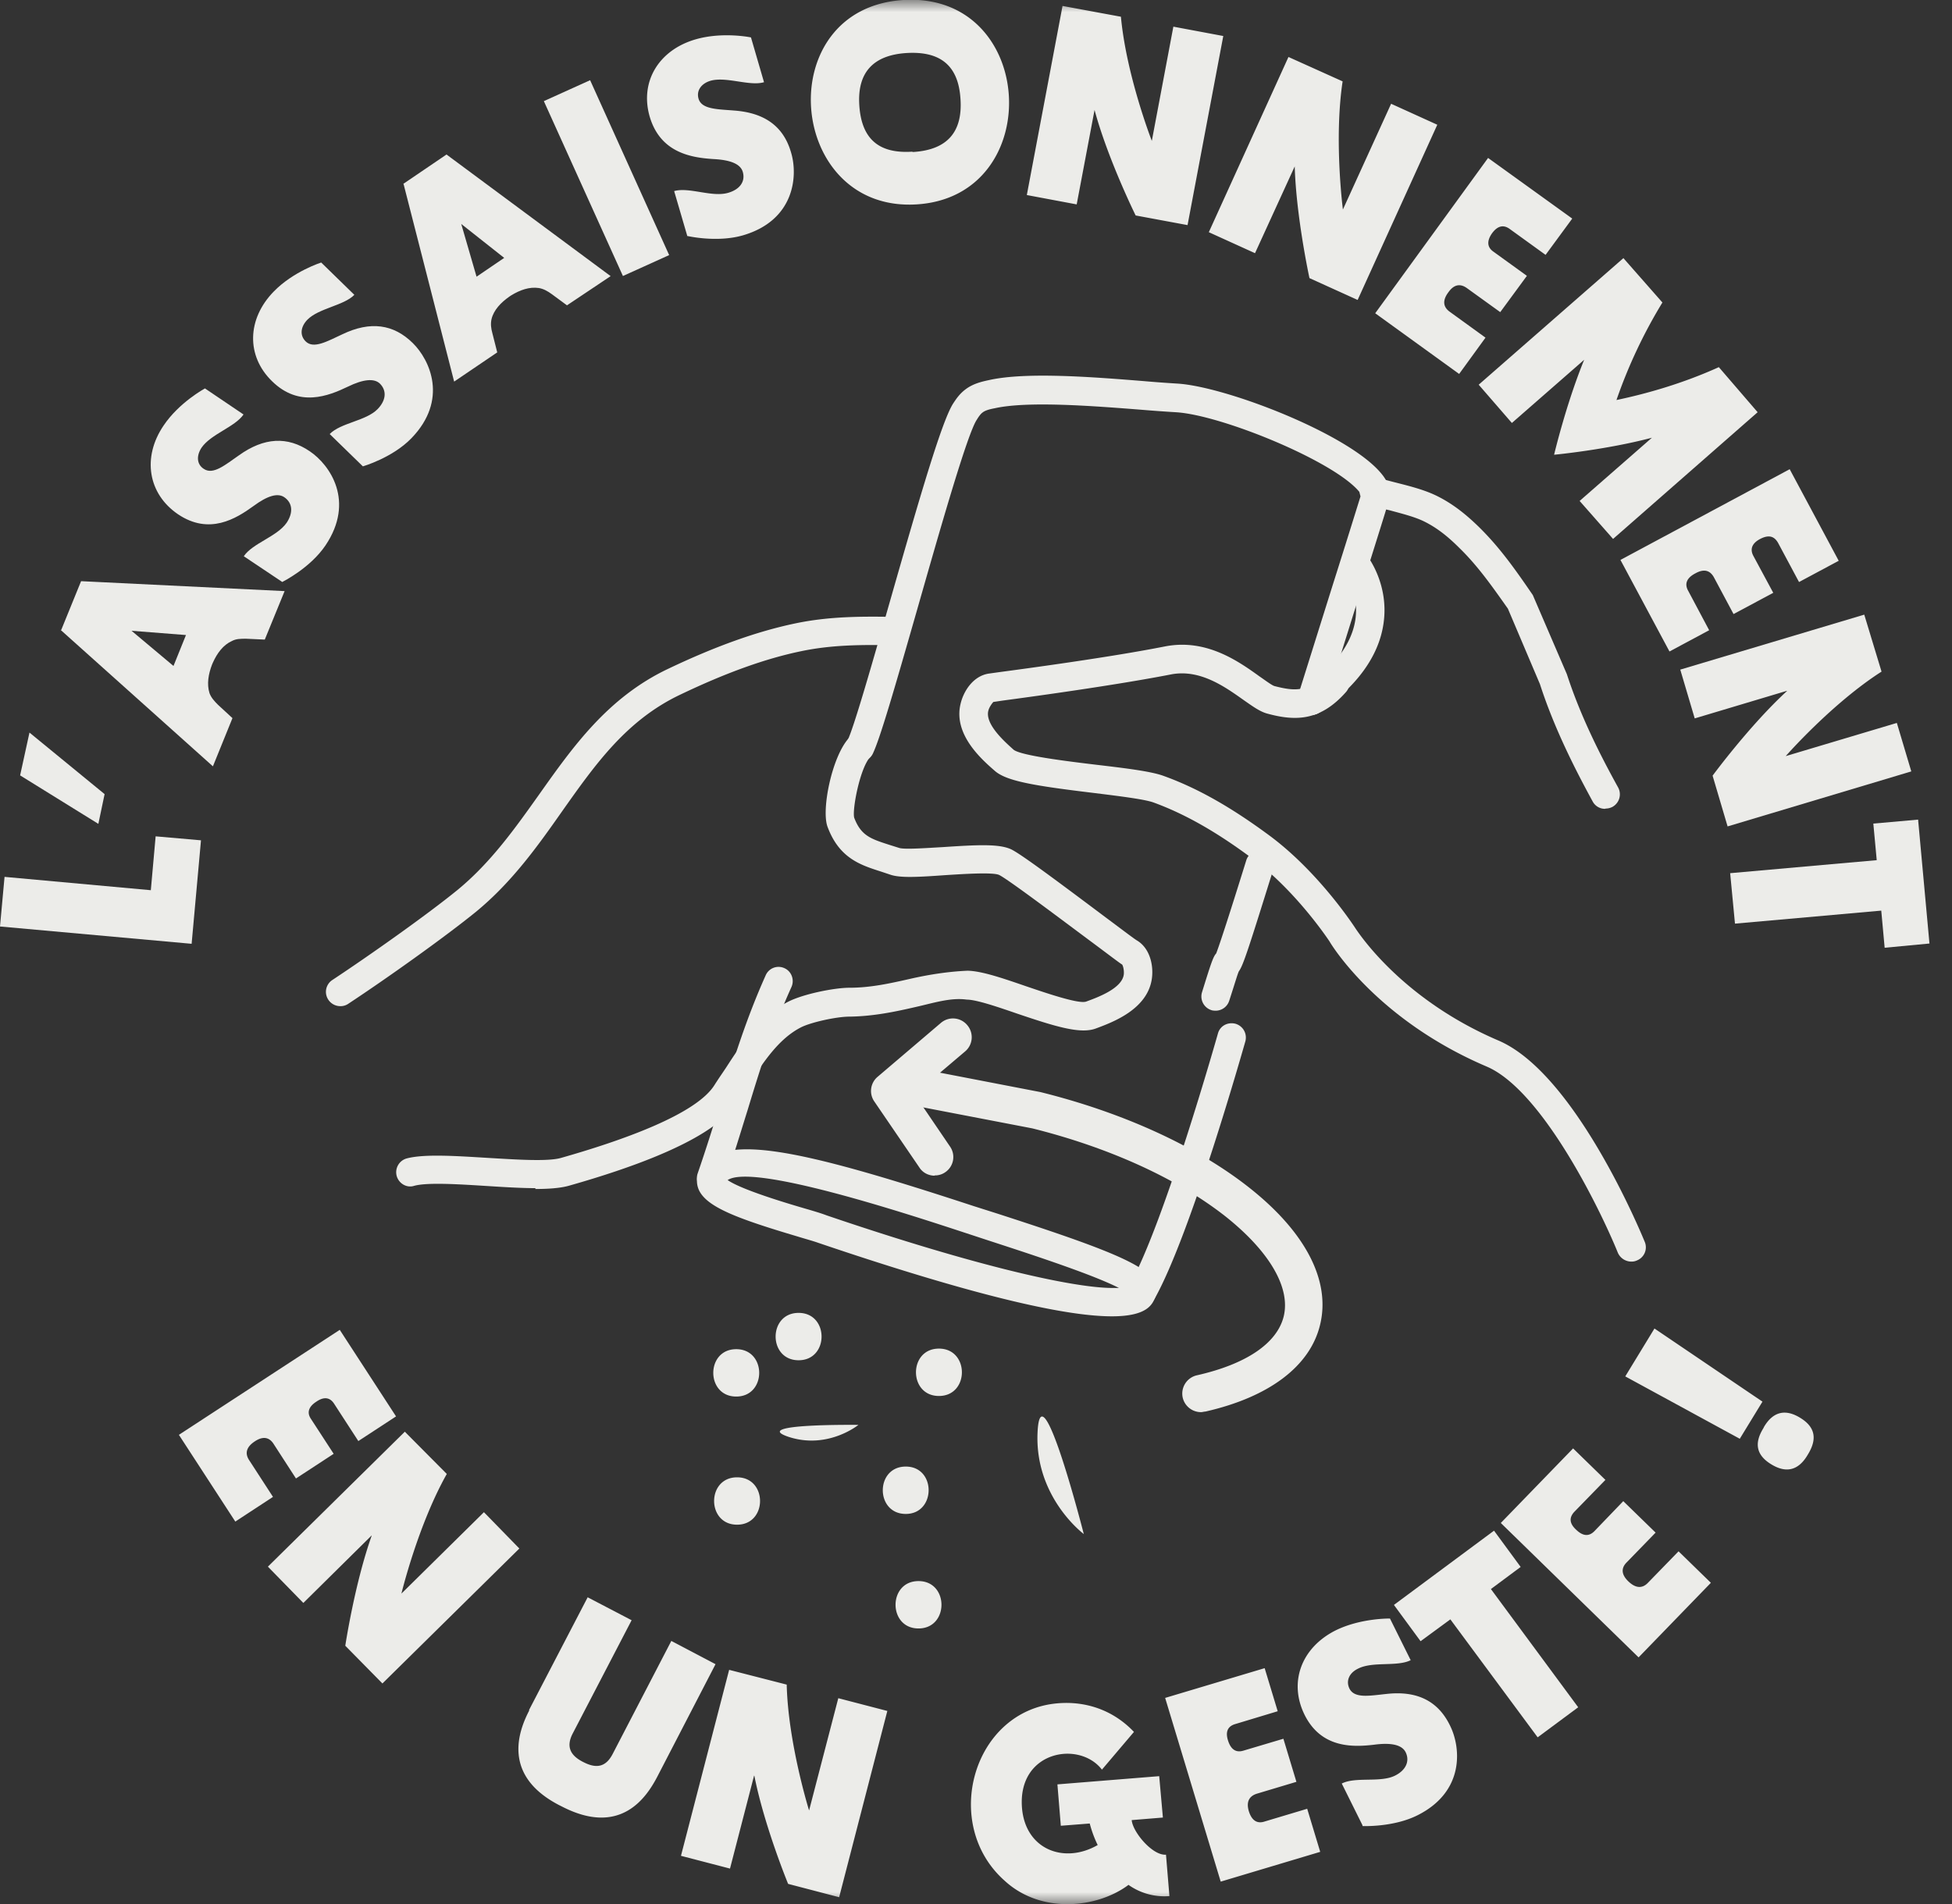 <svg xmlns="http://www.w3.org/2000/svg" fill="none" viewBox="0 0 82 80"><rect x="0" y="0" width="82" height="80" fill="#333333" stroke="none"/><path fill="#ECECE9" d="M6.336 37.403l-6.145-.56L0 38.928l8.05.727.393-4.348-1.905-.167-.202 2.263zM.845 32.579l3.287 2.037.262-1.25-3.156-2.586-.393 1.799z"/><mask id="a" width="82" height="80" x="0" y="0" maskUnits="userSpaceOnUse" style="mask-type:luminance"><path fill="#fff" d="M81.053 0H0v80h81.053V0z"/></mask><g fill="#ECECE9" mask="url(#a)"><path d="M7.824 26.683l-2.298-.18 1.762 1.478.524-1.298h.012zm-5.252-.215l.834-2.049 8.55.417-.833 2.037-.786-.036c-.226 0-.417 0-.595.096-.37.166-.62.512-.798.905l-.036.083c-.155.405-.226.822-.107 1.204.071.19.202.333.357.488l.607.56-.821 2.025-6.395-5.73h.023zm9.289-2.013l-1.62-1.084c.37-.548 1.394-.822 1.8-1.406.285-.428.25-.833-.096-1.072-.274-.19-.703-.071-1.298.37-.739.536-1.858 1.227-3.168.345-1.262-.858-1.513-2.394-.607-3.728.655-.977 1.738-1.56 1.738-1.56l1.62 1.095c-.357.524-1.37.822-1.763 1.394-.226.345-.202.703.096.893.393.262.893-.167 1.476-.572 1.048-.75 2.037-.81 2.978-.166.845.571 1.905 2.096.655 3.954-.644.953-1.799 1.525-1.799 1.525m3.371-4.848l-1.394-1.358c.465-.476 1.525-.548 2.013-1.048.357-.37.393-.774.095-1.072-.238-.227-.69-.19-1.346.13-.821.394-2.048.882-3.18-.226-1.095-1.06-1.06-2.62.072-3.776.822-.845 1.989-1.215 1.989-1.215l1.393 1.358c-.44.453-1.5.56-1.977 1.049-.285.297-.321.655-.071.905.333.333.905 0 1.548-.298 1.167-.56 2.144-.429 2.954.37.726.714 1.5 2.394-.06 4.002-.798.822-2.036 1.179-2.036 1.179zm5.942-8.755l-1.81-1.43.643 2.216 1.155-.786h.012zm-4.251-3.11l1.822-1.238 6.895 5.11-1.834 1.227-.631-.465c-.179-.13-.346-.226-.548-.262-.405-.06-.798.084-1.167.31l-.072.048c-.357.25-.655.56-.75.94-.047.203-.024.394.036.608l.202.798-1.81 1.227-2.131-8.326-.012.024z"/></g><path fill="#ECECE9" d="M24.789 3.37l-1.943.879 3.322 7.348 1.942-.879-3.32-7.348z"/><mask id="b" width="82" height="80" x="0" y="0" maskUnits="userSpaceOnUse" style="mask-type:luminance"><path fill="#fff" d="M81.053 0H0v80h81.053V0z"/></mask><g fill="#ECECE9" mask="url(#b)"><path d="M28.867 9.899l-.547-1.87c.63-.18 1.596.274 2.274.071.488-.143.727-.476.608-.881-.096-.322-.5-.5-1.239-.536-.905-.06-2.215-.25-2.668-1.775-.428-1.465.37-2.8 1.918-3.252 1.143-.334 2.334-.084 2.334-.084l.548 1.882c-.607.18-1.584-.25-2.251-.06-.393.12-.595.418-.5.751.13.453.798.441 1.5.5 1.298.096 2.084.68 2.394 1.787.286.977.131 2.823-2.024 3.455-1.108.321-2.358.024-2.358.024m9.479-3.526h.048c1.417-.096 2.06-.846 1.965-2.228-.084-1.358-.798-2.013-2.251-1.93-1.417.084-2.084.822-2 2.18.083 1.382.773 2.061 2.226 1.966M37.954 0c5.61-.334 6.014 8.255.548 8.588-5.466.334-6.157-8.243-.548-8.588zm8.026 4.622l-.75 3.966-2.095-.393 1.5-7.945 2.453.453c.227 2.466 1.298 5.217 1.298 5.217l.905-4.8 2.097.393-1.501 7.945-2.18-.405s-1.166-2.359-1.726-4.431zm8.42 2.346l-1.679 3.67-1.941-.882 3.346-7.362 2.275 1.025c-.37 2.454.012 5.384.012 5.384l2.025-4.443 1.94.881-3.346 7.362-2.024-.918s-.56-2.572-.62-4.717m8.122-.333l3.537 2.549-1.12 1.525-1.5-1.084c-.274-.203-.524-.131-.75.178-.226.322-.202.584.048.763l1.417 1.024-1.12 1.525-1.405-1.013c-.286-.202-.548-.143-.774.18-.25.333-.226.607.048.81l1.512 1.095-1.107 1.525-3.526-2.55 4.752-6.54-.012.013zm5.681 4.205l1.644 1.87a21.088 21.088 0 00-1.93 4.098c1.25-.262 2.775-.691 4.3-1.382l1.63 1.894-6.073 5.324-1.405-1.596 3.037-2.656c-1.941.512-4.109.715-4.109.715s.5-2.12 1.263-3.99l-3.037 2.655-1.394-1.608 6.086-5.324h-.012zm6.99 8.874l2.06 3.848-1.667.893-.88-1.644c-.168-.298-.406-.345-.751-.167-.345.18-.44.43-.286.715l.834 1.549-1.668.893-.821-1.537c-.167-.31-.429-.369-.774-.178-.37.19-.477.44-.31.738l.881 1.656-1.667.893-2.06-3.847 7.11-3.812zm-.131 9.316l-3.858 1.155-.607-2.05 7.729-2.31.726 2.394c-2.084 1.334-4.025 3.55-4.025 3.55l4.668-1.394.607 2.037-7.717 2.311-.63-2.132s1.56-2.12 3.131-3.562"/></g><path fill="#ECECE9" d="M78.695 34.604l.143 1.537-6.157.547.202 2.12 6.145-.547.143 1.56 1.882-.178-.477-5.206-1.881.167z"/><mask id="c" width="82" height="80" x="0" y="0" maskUnits="userSpaceOnUse" style="mask-type:luminance"><path fill="#fff" d="M81.053 0H0v80h81.053V0z"/></mask><g fill="#ECECE9" mask="url(#c)"><path d="M14.267 55.867l2.37 3.645-1.584 1.036-1.012-1.56c-.179-.286-.44-.31-.75-.096-.334.215-.405.465-.227.727l.953 1.465-1.584 1.036-.94-1.453c-.191-.298-.465-.322-.787-.107-.345.226-.428.488-.25.774l1.012 1.56-1.583 1.037-2.37-3.645 6.752-4.407v-.012zm1.346 8.647l-2.87 2.836-1.489-1.525 5.752-5.67 1.763 1.775c-1.215 2.156-1.906 5.027-1.906 5.027l3.466-3.42 1.488 1.526-5.752 5.67-1.56-1.585s.393-2.608 1.108-4.622m6.609 7.326l2.465-4.74 1.846.964-2.465 4.741c-.286.536-.143.917.405 1.203l.048.024c.56.286.94.179 1.214-.345l2.466-4.753 1.857.977-2.453 4.74c-.452.858-1.536 2.514-4.001 1.24l-.12-.06c-2.405-1.251-1.702-3.11-1.25-3.979m9.444 2.74l-1.012 3.907-2.06-.536 2.024-7.814 2.418.62c.06 2.465.94 5.288.94 5.288l1.227-4.717 2.06.536-2.024 7.826-2.144-.56s-1-2.43-1.417-4.538m15.708 4.586c-1.31.977-3.668 1.227-5.193-.179-2.691-2.382-1.333-7.17 2.24-7.457 1.154-.095 2.31.274 3.19 1.203l-1.345 1.585c-.953-1.239-3.549-.786-3.358 1.608.143 1.751 1.774 2.37 3.18 1.56a4.855 4.855 0 01-.334-.905l-1.215.095-.143-1.739 4.276-.345.155 1.739-1.31.107c.035.489.869 1.501 1.44 1.453l.144 1.74a2.613 2.613 0 01-1.727-.477m1.548-7.85l4.18-1.25.548 1.81-1.774.536c-.334.095-.43.333-.31.703.119.37.333.512.643.417l1.68-.5.547 1.81-1.667.5c-.334.108-.441.358-.334.727.12.393.346.548.667.44l1.787-.535.547 1.81-4.18 1.251-2.334-7.719zm8.289 5.349l-.87-1.751c.584-.298 1.62-.024 2.24-.334.452-.226.63-.608.44-.989-.155-.297-.584-.405-1.31-.31-.905.108-2.227.155-2.93-1.25-.678-1.37-.143-2.823 1.298-3.55 1.06-.524 2.287-.5 2.287-.5l.87 1.75c-.572.287-1.596.037-2.216.358-.369.179-.512.512-.357.834.214.429.857.298 1.56.226 1.286-.143 2.167.298 2.668 1.334.452.906.63 2.764-1.37 3.765-1.024.512-2.31.452-2.31.452"/></g><path fill="#ECECE9" d="M60.926 68.04l-1.25.918-1.12-1.525 4.205-3.12 1.119 1.524-1.25.929 3.667 4.967-1.703 1.263-3.667-4.956z"/><mask id="d" width="82" height="80" x="0" y="0" maskUnits="userSpaceOnUse" style="mask-type:luminance"><path fill="#fff" d="M81.053 0H0v80h81.053V0z"/></mask><g fill="#ECECE9" mask="url(#d)"><path d="M63.046 63.99l3.037-3.133 1.358 1.323-1.299 1.334c-.238.25-.214.5.072.762.286.274.536.286.762.06l1.215-1.263 1.358 1.322-1.215 1.251c-.25.25-.215.524.071.798.298.286.572.31.81.072l1.298-1.335 1.358 1.323-3.037 3.133-5.788-5.647zm11.028-3.978l.036-.072c.38-.631.893-.75 1.512-.369.607.37.738.858.334 1.525l-.036.06c-.381.63-.893.75-1.513.369-.607-.37-.738-.858-.333-1.513zm-5.8-2.18l1.227-2.013 4.537 3.073-.953 1.56-4.81-2.62zm-34.726-.679c1.286 0 1.286-1.99 0-1.99-1.287 0-1.287 1.99 0 1.99zm-2.585 6.909c1.287 0 1.287-1.99 0-1.99-1.286 0-1.286 1.99 0 1.99zm7.622 4.36c1.286 0 1.286-1.99 0-1.99s-1.286 1.99 0 1.99zm.858-9.768c1.286 0 1.286-1.99 0-1.99s-1.286 1.99 0 1.99zM38.05 63.61c1.274 0 1.286-1.99 0-1.99-1.287 0-1.287 1.99 0 1.99zm-7.122-4.932c1.286 0 1.286-1.99 0-1.99s-1.286 1.99 0 1.99zm5.132 1.191s-4.597-.06-2.941.5c1.655.548 2.941-.5 2.941-.5zm9.468 4.586s-1.798-7.052-1.941-4.3c-.143 2.752 1.941 4.3 1.941 4.3zM29.88 50.101c-.072 0-.131 0-.203-.036a.603.603 0 01-.369-.762c.357-1.036.667-2.025.965-3.002.548-1.798 1.072-3.49 1.893-5.324a.588.588 0 01.786-.298c.298.13.429.488.298.786-.798 1.763-1.31 3.419-1.846 5.182-.31.988-.607 1.989-.976 3.037a.586.586 0 01-.56.405"/><path d="M30.558 49.577c.572.405 2.49.977 3.264 1.203.369.107.69.203.905.286 6.407 2.18 10.408 3.05 12.016 3.05h.262c-1.18-.608-4.12-1.549-5.502-2.002l-.977-.321c-2.5-.822-8.943-2.93-9.968-2.204m16.149 5.718c-1.75 0-5.24-.68-12.361-3.097-.203-.072-.513-.155-.858-.262-2.525-.75-3.775-1.227-4.12-1.93a.933.933 0 01-.036-.715c.714-1.834 4.156-1.06 11.563 1.37l.977.31c4.383 1.417 6.264 2.132 6.633 2.882.072.143.096.453.036.608-.12.31-.31.834-1.834.834z"/><path d="M47.981 54.854a.5.5 0 01-.286-.083.589.589 0 01-.226-.81c1.453-2.609 3.668-10.447 3.692-10.53.083-.322.405-.5.738-.417.322.095.5.417.417.738-.095.322-2.275 8.053-3.799 10.792a.606.606 0 01-.524.31m3.073-12.388s-.12 0-.179-.024a.603.603 0 01-.393-.75c.37-1.192.465-1.49.596-1.633.13-.333.56-1.643 1.262-3.907.095-.31.429-.5.75-.393.31.096.489.43.393.75-1.048 3.36-1.274 4.063-1.453 4.301-.06.131-.154.465-.405 1.239a.6.6 0 01-.571.417zM36.132 32.007a.553.553 0 01-.274-.071.608.608 0 01-.262-.81c.262-.513 1.036-3.229 1.786-5.85 1.31-4.585 2.203-7.635 2.668-8.337.119-.18.262-.393.5-.572.322-.25.703-.334.977-.393 1.56-.358 4.406-.131 6.478.035a53.22 53.22 0 001.453.108c2.013.119 7.205 2.108 8.575 3.788.119.143.261.345.31.607.047.238 0 .453-.037.631-.023.108-.345 1.132-1.19 3.824l-1.453 4.646a.588.588 0 01-.75.393.603.603 0 01-.394-.75l1.453-4.634c.62-1.954 1.132-3.61 1.18-3.764l-.048-.191c-1.048-1.287-5.812-3.24-7.718-3.347-.404-.024-.917-.06-1.476-.107-1.989-.155-4.728-.37-6.121-.06-.191.036-.393.083-.513.179-.083.06-.166.178-.238.297-.405.584-1.62 4.872-2.512 7.993-.965 3.371-1.573 5.468-1.87 6.064a.612.612 0 01-.536.321"/><path d="M67.429 33.984a.582.582 0 01-.524-.31c-.715-1.31-1.608-3.049-2.215-4.93l-1.346-3.17c-.655-.928-1.263-1.798-2.048-2.56-.524-.524-.977-.858-1.453-1.096-.405-.203-.941-.334-1.465-.477a8.349 8.349 0 01-.584-.154.597.597 0 01-.405-.74c.096-.309.43-.5.739-.404.178.048.357.095.548.143.56.143 1.179.298 1.703.56.595.297 1.143.703 1.762 1.31.858.846 1.5 1.751 2.25 2.847l1.43 3.323c.595 1.835 1.465 3.514 2.156 4.765a.603.603 0 01-.239.81.633.633 0 01-.285.072M14.29 42.275a.603.603 0 01-.5-.274.594.594 0 01.167-.822c1.584-1.048 3.978-2.74 5.264-3.788 1.405-1.155 2.43-2.608 3.43-4.014 1.417-2.001 2.882-4.074 5.419-5.277 2-.953 3.739-1.572 5.335-1.906 1.417-.298 2.786-.298 4.156-.274a.59.59 0 01.584.608.595.595 0 01-.596.583c-1.31-.024-2.584-.024-3.894.25-1.5.31-3.156.906-5.073 1.823-2.263 1.072-3.573 2.93-4.955 4.884-1.036 1.477-2.12 3.002-3.644 4.252-1.322 1.072-3.751 2.8-5.359 3.86a.57.57 0 01-.333.095zm8.218 7.647c-.631 0-1.37-.047-2.12-.095-1.143-.071-2.453-.155-3 0-.31.096-.644-.107-.727-.429a.602.602 0 01.428-.726c.727-.19 2.001-.107 3.37-.024 1.204.071 2.561.167 3.12 0 2.514-.715 5.681-1.823 6.444-3.073.19-.298.333-.5.476-.715.655-1.013 1.405-2.156 2.62-2.776.631-.321 1.93-.583 2.572-.583.893 0 1.727-.19 2.525-.37.834-.19 1.631-.31 2.43-.345.595.012 1.464.31 2.465.655.81.274 2.19.75 2.512.643.489-.178 1.5-.548 1.584-1.131.024-.19-.035-.393-.071-.429-.072-.036-.631-.465-1.37-1.013-1.12-.833-3.441-2.584-3.799-2.751-.274-.12-1.536-.036-2.286.012-1.155.083-1.882.119-2.287-.024l-.393-.131c-.857-.274-1.75-.56-2.239-1.882-.262-.715.179-2.895.87-3.693a.601.601 0 01.845-.06c.25.215.274.596.06.846-.417.489-.739 2.168-.655 2.526.286.762.702.893 1.477 1.143l.416.131c.227.072 1.18 0 1.822-.035 1.441-.096 2.346-.143 2.859.083.369.167 1.643 1.108 4.025 2.895.655.488 1.155.869 1.274.94.548.322.715 1.049.631 1.62-.19 1.287-1.655 1.823-2.358 2.085-.655.238-1.69-.083-3.31-.631C41.92 42.31 41.015 42 40.61 42c-.68-.095-1.394.143-2.144.31-.822.19-1.763.393-2.787.405-.536 0-1.62.238-2.036.453-.929.476-1.56 1.44-2.168 2.37l-.428.643c-.346.56-1.191 1.954-7.17 3.645-.357.096-.833.131-1.405.131M55.09 30.042a.62.62 0 01-.487-.25.594.594 0 01.143-.834c1.298-.917 2.036-1.894 2.19-2.919.167-1.131-.428-1.953-.44-1.953a.59.59 0 01.107-.834.592.592 0 01.834.107c.036.048.929 1.215.679 2.859-.203 1.358-1.108 2.609-2.692 3.716a.62.62 0 01-.345.108"/><path d="M68.524 53.008a.623.623 0 01-.56-.37c-.75-1.846-3.19-6.837-5.513-7.826-4.609-1.965-6.526-5.122-6.598-5.253 0 0-1.357-2.072-3.203-3.454-1.513-1.132-2.846-1.894-4.18-2.383-.381-.143-1.477-.274-2.525-.405-2.453-.297-3.656-.488-4.156-.929-.56-.488-1.739-1.524-1.441-2.8.13-.57.547-1.19 1.19-1.286l.43-.06c1.154-.154 4.691-.63 6.978-1.083 1.727-.334 3.073.62 3.966 1.263.226.154.524.38.63.405.918.238 1.418.226 2.097-.537a.59.59 0 01.845-.047.59.59 0 01.048.846c-1.06 1.19-2.084 1.227-3.299.893-.31-.083-.619-.31-1.012-.584-.774-.548-1.822-1.298-3.037-1.06-2.322.453-5.883.941-7.05 1.096l-.405.06s-.167.178-.214.38c-.131.573.714 1.311 1.072 1.633.345.25 2.322.488 3.513.631 1.215.143 2.274.274 2.786.465 1.453.524 2.883 1.346 4.502 2.549 2.013 1.513 3.442 3.692 3.501 3.776.036.047 1.822 2.978 6.05 4.788 3.251 1.382 6.038 8.184 6.157 8.47a.593.593 0 01-.333.774.517.517 0 01-.227.048m-29.272-3.61c-.25 0-.5-.119-.643-.345l-1.894-2.775a.776.776 0 01.143-1.037l2.656-2.263a.78.78 0 011.107.095.78.78 0 01-.095 1.108l-2.12 1.799 1.489 2.191a.771.771 0 01-.202 1.084.736.736 0 01-.441.131"/><path d="M50.447 59.333a.788.788 0 01-.763-.608.788.788 0 01.596-.94c2.06-.465 3.358-1.335 3.644-2.466.298-1.204-.584-2.716-2.394-4.17-2.024-1.608-4.918-2.93-8.17-3.74l-5.263-1.012a.777.777 0 01-.62-.917c.084-.43.5-.715.918-.62l5.311 1.025c3.501.869 6.61 2.298 8.8 4.038 2.359 1.87 3.407 3.919 2.942 5.765-.428 1.727-2.143 3.014-4.811 3.621-.06 0-.12.024-.179.024"/></g></svg>